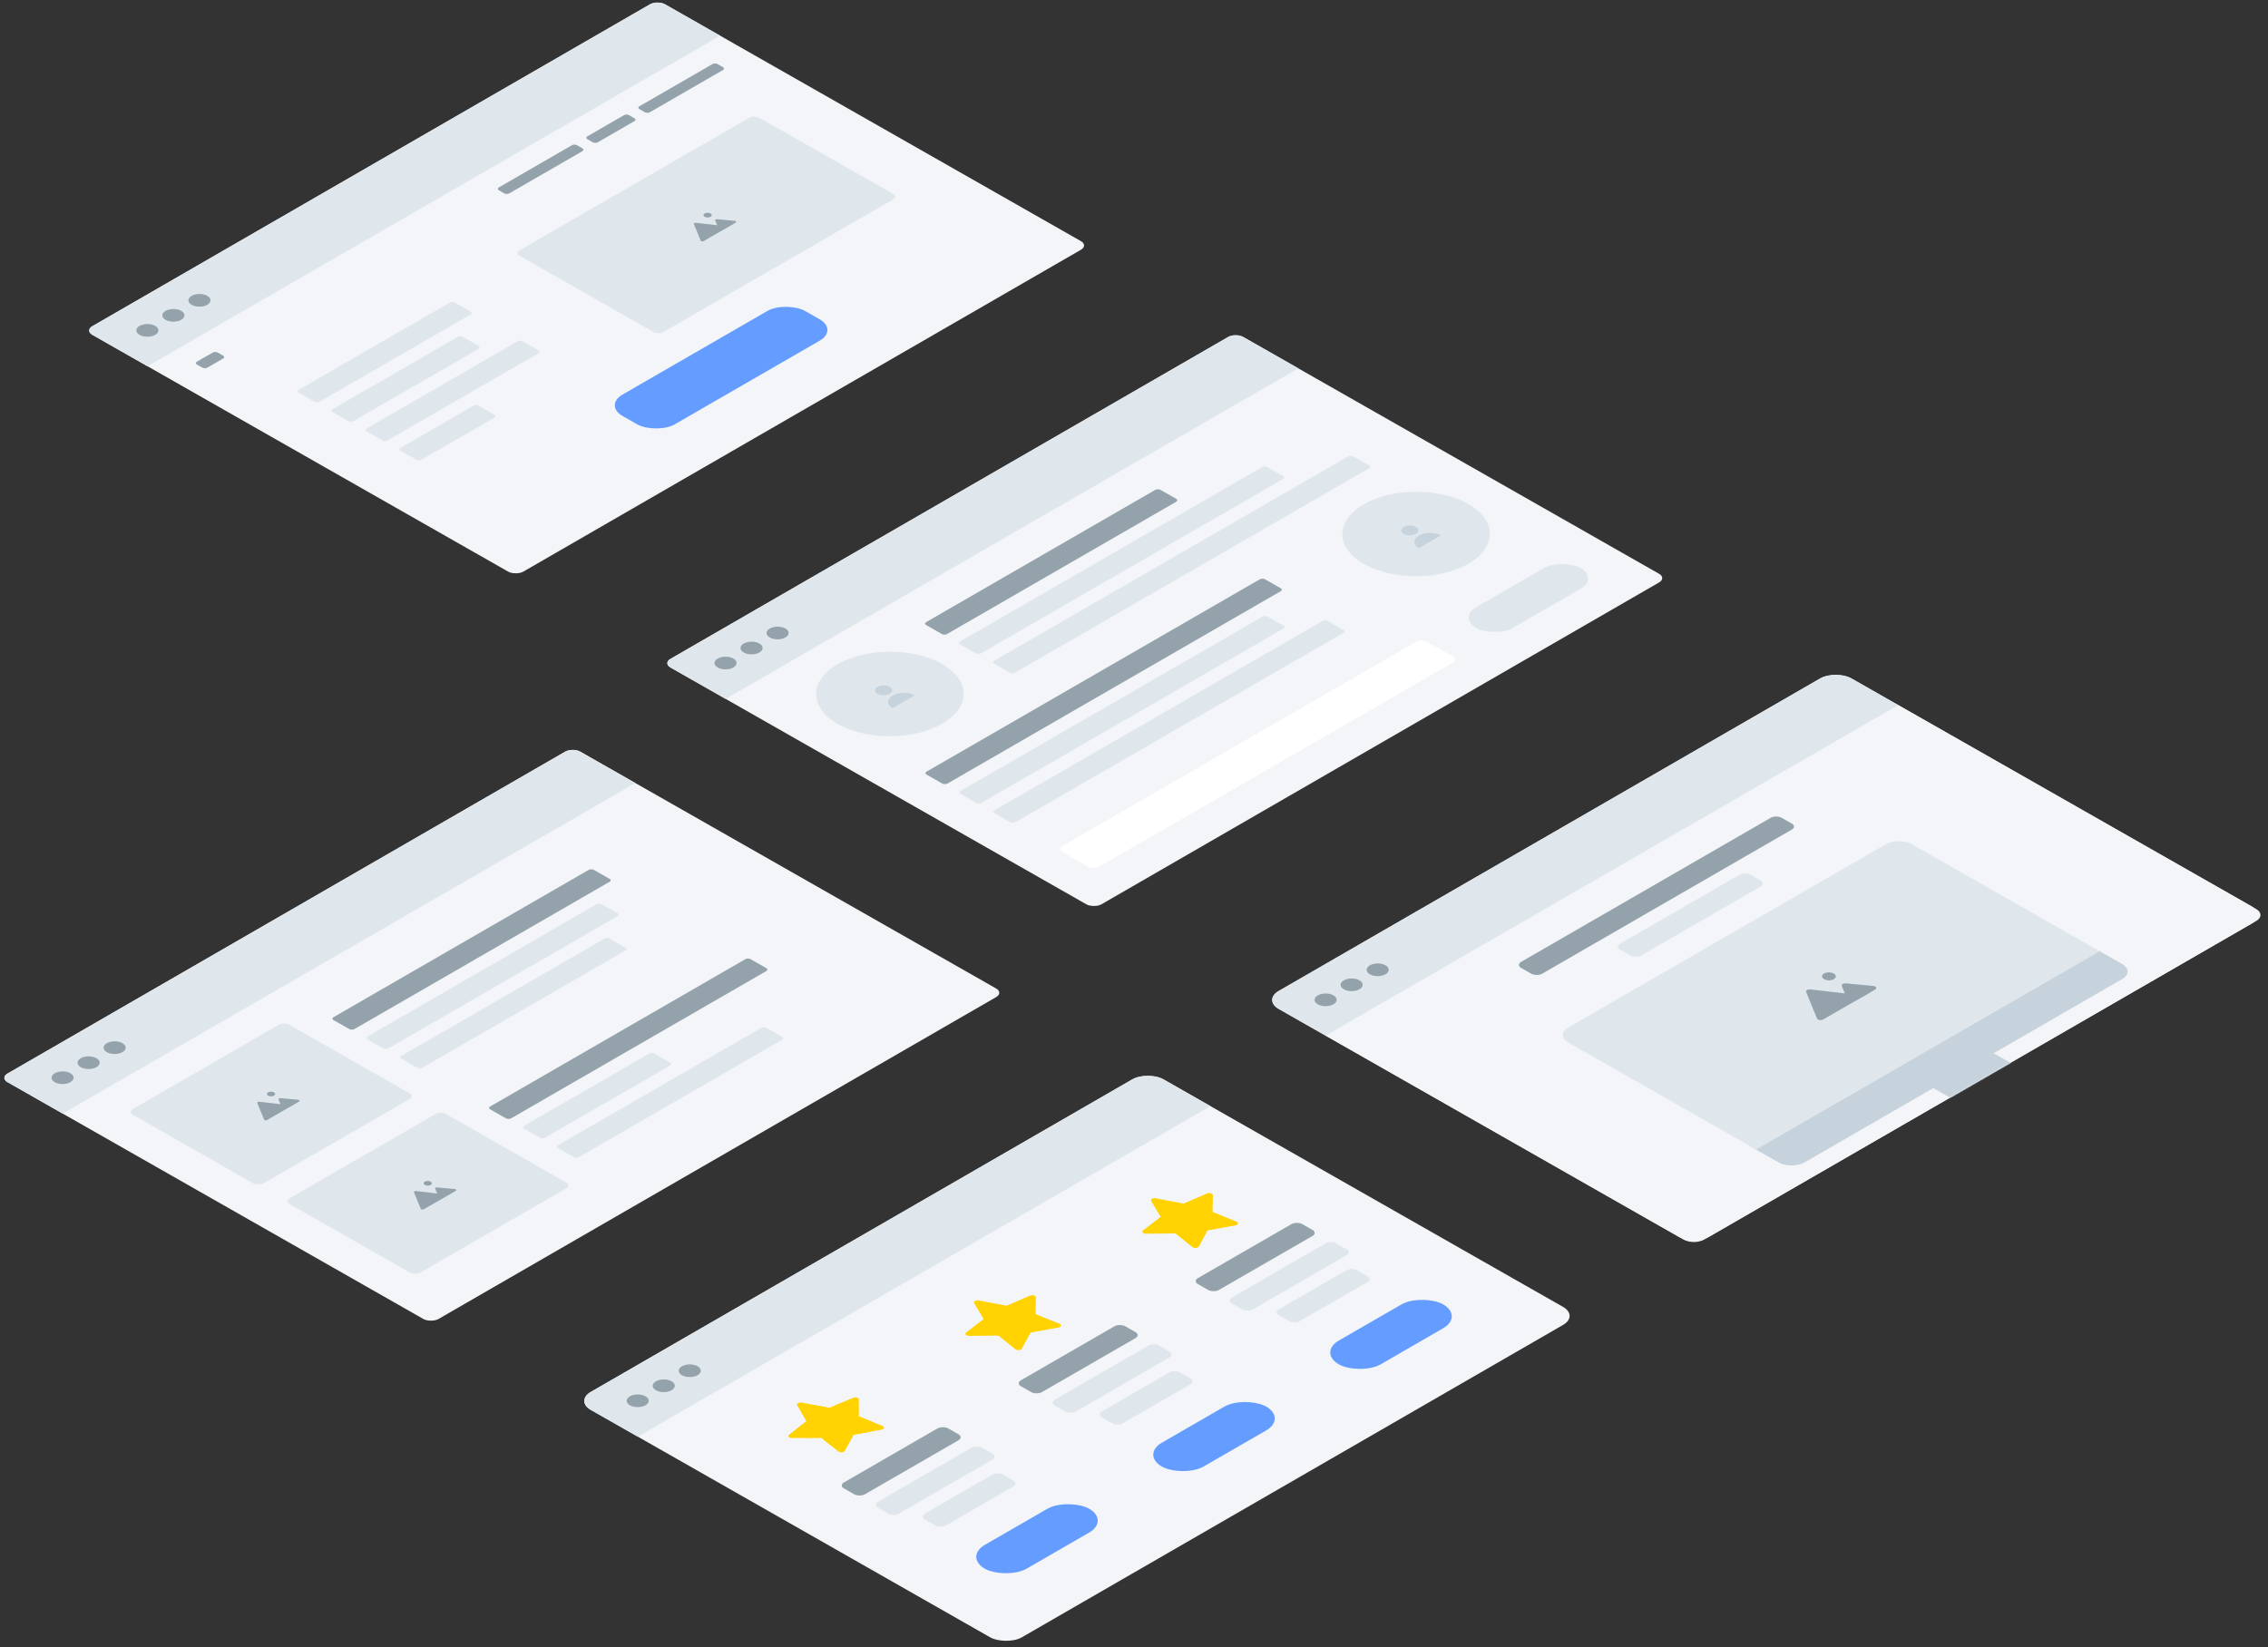 <svg width="1583" height="1150" viewBox="0 0 1583 1150" fill="none" xmlns="http://www.w3.org/2000/svg">
<rect x="0" y="0" width="1583" height="1150" fill="#333333" stroke="none"/>
<rect width="461.545" height="346.159" rx="12.588" transform="matrix(0.866 -0.5 0.869 0.495 881.572 698.181)" fill="#F3F5F8"/>
<path d="M892.508 704.414C886.468 700.971 886.453 695.363 892.473 691.887L1270.38 473.702C1276.4 470.226 1286.18 470.199 1292.22 473.641L1325.03 492.339L925.317 723.112L892.508 704.414Z" fill="#E0E7EC"/>
<path fill-rule="evenodd" clip-rule="evenodd" d="M967.034 673.933C970.054 675.654 970.062 678.458 967.052 680.196C964.042 681.934 959.153 681.947 956.133 680.226C953.113 678.505 953.105 675.701 956.116 673.963C959.126 672.225 964.014 672.211 967.034 673.933ZM930.715 701.175C933.725 699.437 933.717 696.633 930.697 694.912C927.677 693.191 922.789 693.204 919.778 694.942C916.768 696.68 916.776 699.484 919.796 701.206C922.816 702.927 927.704 702.913 930.715 701.175ZM948.883 690.685C951.894 688.948 951.886 686.143 948.866 684.422C945.846 682.701 940.957 682.715 937.947 684.453C934.937 686.191 934.945 688.995 937.965 690.716C940.985 692.437 945.873 692.423 948.883 690.685Z" fill="#94A2AB"/>
<path d="M925.317 723.112L1325.03 492.34L1574.74 634.655C1578.76 636.95 1578.77 640.689 1574.76 643.007L1189.58 865.387C1185.57 867.705 1179.05 867.723 1175.03 865.428L925.317 723.112Z" fill="#F3F5F8"/>
<mask id="mask0_172_580" style="mask-type:alpha" maskUnits="userSpaceOnUse" x="925" y="492" width="653" height="376">
<path d="M925.317 723.112L1325.03 492.34L1574.74 634.655C1578.76 636.95 1578.77 640.689 1574.76 643.007L1189.58 865.387C1185.57 867.705 1179.05 867.723 1175.03 865.428L925.317 723.112Z" fill="white"/>
</mask>
<g mask="url(#mask0_172_580)">
<path fill-rule="evenodd" clip-rule="evenodd" d="M1481.27 683.526C1486.29 680.63 1486.28 675.956 1481.24 673.088L1461.14 661.63L1221.31 800.094L1241.42 811.551C1246.45 814.42 1254.6 814.397 1259.62 811.5L1349.37 759.681L1371.28 772.17L1350.93 783.918L1362.62 790.579L1445.47 742.746L1433.78 736.085L1413.43 747.834L1391.52 735.345L1481.27 683.526Z" fill="#C7D3DC"/>
<path d="M1094.57 727.859C1089.54 724.99 1089.52 720.317 1094.54 717.42L1316.2 589.446C1321.22 586.549 1329.36 586.527 1334.4 589.395L1465.52 664.128L1225.7 802.591L1094.57 727.859Z" fill="#E0E7EC"/>
<path fill-rule="evenodd" clip-rule="evenodd" d="M1279.97 683.61C1281.84 682.529 1281.82 680.776 1279.93 679.694C1278.03 678.613 1274.97 678.612 1273.1 679.693C1271.23 680.774 1271.25 682.527 1273.15 683.608C1275.04 684.69 1278.1 684.691 1279.97 683.61ZM1291.39 700.89L1272.54 711.773C1271.12 712.596 1268.67 712.203 1268.21 711.077L1260.62 692.561C1260.19 691.514 1261.79 690.56 1263.63 690.772C1269 691.393 1278.97 692.549 1287.66 693.587L1285.49 688.356C1285.07 687.329 1286.61 686.384 1288.42 686.556L1307.44 688.355C1309.49 688.549 1310.31 689.983 1308.86 690.838L1301.3 695.29L1291.39 700.89Z" fill="#94A2AB"/>
</g>
<rect width="104.897" height="16.784" rx="4.196" transform="matrix(0.866 -0.5 0.869 0.495 1127.14 660.959)" fill="#E0E7EC"/>
<rect width="209.793" height="16.784" rx="4.196" transform="matrix(0.866 -0.5 0.869 0.495 1058.02 673.678)" fill="#94A2AB"/>
<rect width="461.545" height="346.159" rx="12.588" transform="matrix(0.866 -0.5 0.869 0.495 401.423 978.114)" fill="#F3F5F8"/>
<path d="M412.359 984.347C406.319 980.905 406.304 975.296 412.324 971.82L790.232 753.635C796.252 750.159 806.029 750.132 812.069 753.574L844.877 772.273L445.168 1003.05L412.359 984.347Z" fill="#E0E7EC"/>
<path fill-rule="evenodd" clip-rule="evenodd" d="M486.885 953.866C489.905 955.587 489.913 958.391 486.903 960.129C483.893 961.867 479.004 961.881 475.984 960.16C472.964 958.439 472.956 955.634 475.967 953.896C478.977 952.158 483.865 952.145 486.885 953.866ZM468.734 970.619C471.745 968.881 471.737 966.077 468.717 964.356C465.697 962.635 460.808 962.648 457.798 964.386C454.788 966.124 454.796 968.928 457.816 970.649C460.836 972.371 465.724 972.357 468.734 970.619ZM450.566 981.109C453.576 979.371 453.568 976.567 450.548 974.845C447.529 973.124 442.64 973.138 439.63 974.876C436.62 976.614 436.627 979.418 439.647 981.139C442.667 982.86 447.556 982.847 450.566 981.109Z" fill="#94A2AB"/>
<path fill-rule="evenodd" clip-rule="evenodd" d="M595.726 1001.7L592.776 1007.18C590.886 1010.69 582.806 1011.45 579.103 1008.46L573.321 1003.8L563.33 1003.9C556.932 1003.96 553.205 999.789 557.024 996.837L562.987 992.226L559.763 986.808C557.698 983.337 563.475 980.002 569.539 981.164L579.006 982.978L587.004 979.528C592.126 977.318 599.423 979.429 599.351 983.099L599.24 988.831L607.407 992.117C612.637 994.222 611.37 998.862 605.262 999.968L595.726 1001.7Z" fill="#FFD200"/>
<path fill-rule="evenodd" clip-rule="evenodd" d="M595.726 1001.7L589.696 1012.9C589.066 1014.07 586.373 1014.32 585.138 1013.33L573.321 1003.8L552.902 1004C550.769 1004.02 549.527 1002.63 550.8 1001.65L562.987 992.227L556.398 981.151C555.71 979.995 557.635 978.883 559.657 979.27L579.006 982.978L595.352 975.927C597.06 975.19 599.492 975.893 599.468 977.117L599.24 988.831L615.931 995.548C617.675 996.249 617.252 997.796 615.217 998.165L595.726 1001.7Z" fill="#FFD200"/>
<path fill-rule="evenodd" clip-rule="evenodd" d="M612.715 1048.51C610.709 1049.67 610.714 1051.54 612.727 1052.68L620.018 1056.84C622.031 1057.99 625.29 1057.98 627.297 1056.82L692.704 1019.06C694.711 1017.9 694.706 1016.03 692.692 1014.88L685.402 1010.73C683.388 1009.58 680.129 1009.59 678.122 1010.75L612.715 1048.51ZM645.495 1056.77C643.488 1057.93 643.493 1059.8 645.506 1060.94L652.797 1065.1C654.81 1066.25 658.069 1066.24 660.076 1065.08L707.315 1037.81C709.322 1036.65 709.316 1034.78 707.303 1033.63L700.012 1029.47C697.999 1028.33 694.74 1028.34 692.733 1029.5L645.495 1056.77Z" fill="#E0E7EC"/>
<rect width="83.917" height="16.784" rx="4.196" transform="matrix(0.866 -0.5 0.869 0.495 585.387 1037.1)" fill="#94A2AB"/>
<rect width="83.917" height="33.567" rx="16.784" transform="matrix(0.866 -0.5 0.869 0.495 672.876 1086.96)" fill="#649DFF"/>
<path fill-rule="evenodd" clip-rule="evenodd" d="M719.273 930.367L713.242 941.57C712.612 942.74 709.919 942.992 708.685 941.997L696.867 932.466L676.449 932.672C674.316 932.694 673.074 931.303 674.347 930.319L686.534 920.897L679.945 909.822C679.256 908.665 681.182 907.553 683.203 907.941L702.553 911.648L718.899 904.597C720.606 903.86 723.039 904.564 723.015 905.787L722.786 917.501L739.478 924.218C741.221 924.92 740.799 926.466 738.763 926.835L719.273 930.367Z" fill="#FFD200"/>
<path fill-rule="evenodd" clip-rule="evenodd" d="M736.262 977.179C734.255 978.338 734.26 980.207 736.274 981.355L743.564 985.51C745.578 986.657 748.837 986.648 750.843 985.49L816.251 947.727C818.257 946.568 818.252 944.699 816.239 943.551L808.948 939.396C806.935 938.249 803.676 938.258 801.669 939.416L736.262 977.179ZM769.041 985.439C767.034 986.597 767.04 988.467 769.053 989.614L776.344 993.77C778.357 994.917 781.616 994.908 783.623 993.749L830.861 966.476C832.868 965.317 832.863 963.448 830.85 962.301L823.559 958.145C821.546 956.998 818.287 957.007 816.28 958.166L769.041 985.439Z" fill="#E0E7EC"/>
<rect width="83.917" height="16.784" rx="4.196" transform="matrix(0.866 -0.5 0.869 0.495 708.933 965.773)" fill="#94A2AB"/>
<rect width="83.917" height="33.567" rx="16.784" transform="matrix(0.866 -0.5 0.869 0.495 796.423 1015.64)" fill="#649DFF"/>
<path fill-rule="evenodd" clip-rule="evenodd" d="M842.819 859.037L836.789 870.24C836.159 871.41 833.466 871.662 832.231 870.667L820.414 861.136L799.995 861.342C797.863 861.364 796.62 859.973 797.893 858.989L810.08 849.567L803.491 838.492C802.803 837.335 804.729 836.223 806.75 836.611L826.099 840.319L842.445 833.267C844.153 832.531 846.585 833.234 846.561 834.458L846.333 846.171L863.025 852.888C864.768 853.59 864.346 855.137 862.31 855.505L842.819 859.037Z" fill="#FFD200"/>
<path fill-rule="evenodd" clip-rule="evenodd" d="M859.809 905.849C857.802 907.008 857.807 908.877 859.82 910.025L867.111 914.18C869.124 915.328 872.383 915.318 874.39 914.16L939.797 876.397C941.804 875.238 941.799 873.369 939.786 872.221L932.495 868.066C930.482 866.919 927.223 866.928 925.216 868.087L859.809 905.849ZM892.588 914.109C890.581 915.268 890.586 917.137 892.6 918.285L899.89 922.44C901.904 923.587 905.163 923.578 907.169 922.419L954.408 895.146C956.415 893.988 956.41 892.118 954.396 890.971L947.105 886.816C945.092 885.668 941.833 885.677 939.826 886.836L892.588 914.109Z" fill="#E0E7EC"/>
<rect width="83.917" height="16.784" rx="4.196" transform="matrix(0.866 -0.5 0.869 0.495 832.48 894.443)" fill="#94A2AB"/>
<rect width="83.917" height="33.567" rx="16.784" transform="matrix(0.866 -0.5 0.869 0.495 919.969 944.306)" fill="#649DFF"/>
<rect width="461.55" height="346.16" rx="6" transform="matrix(0.866 -0.5 0.869 0.495 59.191 230.775)" fill="#F3F5F8"/>
<path d="M64.404 233.746C61.525 232.105 61.517 229.432 64.387 227.775L453.709 3C456.579 1.343 461.239 1.33 464.118 2.971L502.65 24.931L102.936 255.706L64.404 233.746Z" fill="#E0E7EC"/>
<path fill-rule="evenodd" clip-rule="evenodd" d="M108.334 233.769C111.344 232.031 111.337 229.227 108.317 227.506C105.297 225.785 100.408 225.798 97.398 227.536C94.388 229.274 94.395 232.079 97.415 233.8C100.435 235.521 105.324 235.507 108.334 233.769ZM126.503 223.279C129.513 221.541 129.505 218.737 126.486 217.016C123.466 215.295 118.577 215.309 115.567 217.047C112.556 218.785 112.564 221.589 115.584 223.31C118.604 225.031 123.493 225.017 126.503 223.279ZM144.654 206.526C147.674 208.248 147.682 211.052 144.672 212.79C141.661 214.528 136.773 214.541 133.753 212.82C130.733 211.099 130.725 208.295 133.736 206.557C136.746 204.819 141.634 204.805 144.654 206.526Z" fill="#94A2AB"/>
<rect width="193.012" height="115.387" rx="4" transform="matrix(0.866 -0.5 0.869 0.495 359.308 176.697)" fill="#E0E7EC"/>
<path fill-rule="evenodd" clip-rule="evenodd" d="M495.947 151.339C497.063 150.695 497.052 149.652 495.924 149.008C494.795 148.365 492.976 148.366 491.86 149.01C490.745 149.654 490.755 150.697 491.884 151.341C493.013 151.984 494.832 151.983 495.947 151.339ZM502.733 161.62L491.109 168.331C490.429 168.723 489.265 168.536 489.046 167.998L484.311 156.407C484.108 155.908 484.867 155.453 485.743 155.554C488.799 155.905 495.076 156.629 500.517 157.276L499.124 153.906C498.922 153.417 499.655 152.966 500.521 153.048L512.867 154.209C513.844 154.301 514.237 154.985 513.544 155.393L508.631 158.285L502.733 161.62Z" fill="#94A2AB"/>
<path fill-rule="evenodd" clip-rule="evenodd" d="M137.418 252.527C136.462 253.079 136.464 253.97 137.424 254.517L141.239 256.692C142.199 257.239 143.753 257.234 144.709 256.682L155.78 250.29C156.737 249.738 156.734 248.847 155.775 248.3L151.959 246.125C150.999 245.578 149.446 245.583 148.489 246.135L137.418 252.527ZM446.288 74.201C445.332 74.753 445.334 75.644 446.294 76.191L450.109 78.366C451.069 78.913 452.622 78.908 453.579 78.356L504.621 48.887C505.578 48.334 505.576 47.443 504.616 46.896L500.8 44.722C499.841 44.175 498.287 44.179 497.331 44.731L446.288 74.201ZM348.182 132.836C347.223 132.289 347.22 131.398 348.177 130.845L399.219 101.376C400.176 100.824 401.729 100.82 402.689 101.366L406.504 103.541C407.464 104.088 407.466 104.979 406.51 105.531L355.467 135.001C354.511 135.553 352.957 135.557 351.998 135.01L348.182 132.836ZM409.951 95.18C408.994 95.733 408.997 96.624 409.956 97.171L413.772 99.345C414.731 99.892 416.285 99.888 417.241 99.335L442.847 84.552C443.804 84 443.802 83.109 442.842 82.562L439.026 80.387C438.067 79.84 436.513 79.844 435.557 80.397L409.951 95.18Z" fill="#94A2AB"/>
<path fill-rule="evenodd" clip-rule="evenodd" d="M208.445 272.163C207.489 272.715 207.491 273.606 208.451 274.153L219.557 280.483C220.517 281.03 222.07 281.025 223.027 280.473L328.576 219.534C329.532 218.982 329.53 218.091 328.57 217.544L317.464 211.214C316.504 210.667 314.951 210.672 313.994 211.224L208.445 272.163ZM232.14 285.667C231.184 286.219 231.186 287.11 232.146 287.657L243.252 293.987C244.212 294.534 245.765 294.53 246.722 293.978L334.102 243.529C335.059 242.976 335.056 242.085 334.097 241.538L322.99 235.209C322.03 234.662 320.477 234.666 319.52 235.218L232.14 285.667ZM279.536 314.666C278.577 314.119 278.574 313.228 279.531 312.676L330.573 283.207C331.53 282.654 333.083 282.65 334.043 283.197L345.149 289.527C346.109 290.074 346.111 290.965 345.155 291.517L294.112 320.986C293.156 321.539 291.602 321.543 290.643 320.996L279.536 314.666ZM255.836 299.172C254.879 299.724 254.881 300.615 255.841 301.162L266.948 307.492C267.907 308.039 269.461 308.034 270.417 307.482L375.966 246.543C376.923 245.991 376.92 245.1 375.96 244.553L364.854 238.223C363.894 237.676 362.341 237.681 361.384 238.233L255.836 299.172Z" fill="#E0E7EC"/>
<rect width="146.857" height="41.959" rx="15" transform="matrix(0.866 -0.5 0.869 0.495 421.478 283.001)" fill="#649DFF"/>
<rect width="461.55" height="346.16" rx="6" transform="matrix(0.866 -0.5 0.869 0.495 0.001 752.552)" fill="#F3F5F8"/>
<path d="M5.214 755.523C2.335 753.882 2.328 751.209 5.197 749.552L394.519 524.777C397.389 523.12 402.049 523.107 404.928 524.748L443.46 546.708L43.746 777.483L5.214 755.523Z" fill="#E0E7EC"/>
<path fill-rule="evenodd" clip-rule="evenodd" d="M49.144 755.546C52.154 753.808 52.147 751.004 49.127 749.283C46.107 747.562 41.218 747.576 38.208 749.314C35.198 751.052 35.206 753.856 38.225 755.577C41.245 757.298 46.134 757.284 49.144 755.546ZM67.313 745.057C70.323 743.319 70.316 740.514 67.296 738.793C64.276 737.072 59.387 737.086 56.377 738.824C53.367 740.562 53.374 743.366 56.394 745.087C59.414 746.808 64.303 746.795 67.313 745.057ZM85.464 728.303C88.484 730.025 88.492 732.829 85.482 734.567C82.472 736.305 77.583 736.318 74.563 734.597C71.543 732.876 71.535 730.072 74.546 728.334C77.556 726.596 82.444 726.582 85.464 728.303Z" fill="#94A2AB"/>
<rect width="125.877" height="104.897" rx="4" transform="matrix(0.866 -0.5 0.869 0.495 89.238 776.312)" fill="#E0E7EC"/>
<path fill-rule="evenodd" clip-rule="evenodd" d="M191.219 764.983C192.335 764.339 192.324 763.296 191.195 762.652C190.067 762.009 188.248 762.01 187.132 762.654C186.017 763.298 186.027 764.341 187.156 764.985C188.285 765.628 190.104 765.627 191.219 764.983ZM198.005 775.264L186.381 781.975C185.701 782.367 184.537 782.18 184.318 781.642L179.583 770.051C179.379 769.552 180.139 769.097 181.015 769.198C184.071 769.549 190.348 770.273 195.789 770.92L194.396 767.55C194.194 767.061 194.927 766.61 195.792 766.692L208.139 767.853C209.116 767.945 209.509 768.629 208.816 769.037L203.903 771.929L198.005 775.264Z" fill="#94A2AB"/>
<rect width="125.877" height="104.897" rx="4" transform="matrix(0.866 -0.5 0.869 0.495 198.6 838.641)" fill="#E0E7EC"/>
<path fill-rule="evenodd" clip-rule="evenodd" d="M300.581 827.311C301.697 826.667 301.686 825.624 300.557 824.981C299.429 824.337 297.609 824.338 296.494 824.982C295.378 825.626 295.389 826.67 296.518 827.313C297.646 827.956 299.466 827.956 300.581 827.311ZM307.366 837.592L295.743 844.303C295.063 844.695 293.899 844.508 293.679 843.971L288.945 832.379C288.741 831.88 289.501 831.426 290.377 831.526C293.433 831.877 299.709 832.601 305.151 833.249L303.758 829.879C303.556 829.389 304.289 828.938 305.154 829.02L317.501 830.182C318.478 830.273 318.87 830.957 318.178 831.365L313.264 834.258L307.366 837.592Z" fill="#94A2AB"/>
<path fill-rule="evenodd" clip-rule="evenodd" d="M256.428 723.699C255.472 724.251 255.474 725.142 256.434 725.689L267.54 732.019C268.5 732.566 270.053 732.562 271.01 732.009L431.065 639.601C432.022 639.049 432.019 638.158 431.059 637.611L419.953 631.281C418.993 630.734 417.44 630.739 416.483 631.291L256.428 723.699ZM280.123 737.203C279.167 737.756 279.169 738.647 280.129 739.194L291.235 745.523C292.195 746.07 293.748 746.066 294.705 745.514L436.591 663.596C437.548 663.043 437.545 662.152 436.586 661.605L425.479 655.275C424.52 654.729 422.966 654.733 422.01 655.285L280.123 737.203Z" fill="#E0E7EC"/>
<rect width="209.795" height="16.784" rx="2" transform="matrix(0.866 -0.5 0.869 0.495 231.001 711.194)" fill="#94A2AB"/>
<path fill-rule="evenodd" clip-rule="evenodd" d="M365.79 786.027C364.834 786.58 364.836 787.471 365.796 788.018L376.902 794.347C377.862 794.894 379.415 794.89 380.372 794.338L467.752 743.889C468.708 743.337 468.706 742.445 467.746 741.898L456.64 735.569C455.68 735.022 454.127 735.026 453.17 735.578L365.79 786.027ZM389.485 799.532C388.529 800.084 388.531 800.975 389.491 801.522L400.597 807.852C401.557 808.399 403.11 808.394 404.067 807.842L545.953 725.924C546.91 725.372 546.907 724.481 545.948 723.934L534.841 717.604C533.882 717.057 532.328 717.061 531.372 717.613L389.485 799.532Z" fill="#E0E7EC"/>
<rect width="209.795" height="16.784" rx="2" transform="matrix(0.866 -0.5 0.869 0.495 340.363 773.523)" fill="#94A2AB"/>
<rect width="461.55" height="346.16" rx="6" transform="matrix(0.866 -0.5 0.869 0.495 462.731 463.032)" fill="#F3F5F8"/>
<path d="M467.944 466.003C465.065 464.362 465.058 461.689 467.927 460.032L857.249 235.257C860.119 233.6 864.779 233.587 867.658 235.228L906.19 257.188L506.476 487.963L467.944 466.003Z" fill="#E0E7EC"/>
<path fill-rule="evenodd" clip-rule="evenodd" d="M511.874 466.026C514.884 464.288 514.877 461.484 511.857 459.763C508.837 458.042 503.948 458.056 500.938 459.794C497.928 461.532 497.935 464.336 500.955 466.057C503.975 467.778 508.864 467.764 511.874 466.026ZM530.043 455.537C533.053 453.799 533.045 450.994 530.026 449.273C527.006 447.552 522.117 447.566 519.107 449.304C516.096 451.042 516.104 453.846 519.124 455.567C522.144 457.288 527.033 457.275 530.043 455.537ZM548.194 438.784C551.214 440.505 551.222 443.309 548.212 445.047C545.202 446.785 540.313 446.799 537.293 445.077C534.273 443.356 534.265 440.552 537.276 438.814C540.286 437.076 545.174 437.062 548.194 438.784Z" fill="#94A2AB"/>
<path fill-rule="evenodd" clip-rule="evenodd" d="M657.568 505.288C677.637 493.701 677.585 475.006 657.452 463.532C637.319 452.058 604.729 452.149 584.66 463.735C564.591 475.322 564.643 494.017 584.776 505.491C604.909 516.965 637.499 516.874 657.568 505.288Z" fill="#E0E7EC"/>
<path fill-rule="evenodd" clip-rule="evenodd" d="M620.986 479.508C623.32 480.838 623.3 483.021 620.942 484.383C618.583 485.745 614.778 485.77 612.444 484.44C610.11 483.109 610.13 480.927 612.488 479.565C614.847 478.203 618.651 478.178 620.986 479.508ZM622.975 494.422C618.744 492.011 618.78 488.055 623.055 485.587C627.33 483.119 634.225 483.073 638.456 485.484L622.975 494.422Z" fill="#C7D3DC"/>
<path fill-rule="evenodd" clip-rule="evenodd" d="M1024.86 393.608C1044.93 382.021 1044.87 363.326 1024.74 351.852C1004.61 340.378 972.018 340.469 951.949 352.055C931.881 363.642 931.933 382.337 952.066 393.811C972.199 405.285 1004.79 405.194 1024.86 393.608Z" fill="#E0E7EC"/>
<path fill-rule="evenodd" clip-rule="evenodd" d="M988.275 367.828C990.609 369.159 990.59 371.341 988.231 372.703C985.872 374.065 982.068 374.09 979.733 372.76C977.399 371.429 977.419 369.247 979.778 367.885C982.136 366.523 985.941 366.498 988.275 367.828ZM990.264 382.743C986.033 380.331 986.069 376.376 990.344 373.907C994.619 371.439 1001.51 371.393 1005.75 373.804L990.264 382.743Z" fill="#C7D3DC"/>
<path fill-rule="evenodd" clip-rule="evenodd" d="M670.062 447.887C669.105 448.439 669.108 449.33 670.067 449.877L681.174 456.207C682.133 456.754 683.687 456.75 684.643 456.197L895.571 334.418C896.528 333.866 896.525 332.975 895.566 332.428L884.459 326.098C883.5 325.551 881.946 325.555 880.99 326.108L670.062 447.887ZM693.757 461.391C692.8 461.944 692.803 462.835 693.762 463.382L704.869 469.711C705.828 470.258 707.382 470.254 708.338 469.702L955.604 326.943C956.561 326.391 956.558 325.5 955.598 324.953L944.492 318.623C943.532 318.076 941.979 318.08 941.022 318.632L693.757 461.391Z" fill="#E0E7EC"/>
<rect width="188.816" height="16.784" rx="2" transform="matrix(0.866 -0.5 0.869 0.495 644.635 435.382)" fill="#94A2AB"/>
<path fill-rule="evenodd" clip-rule="evenodd" d="M670.353 552.276C669.396 552.828 669.398 553.719 670.358 554.266L681.464 560.596C682.424 561.143 683.978 561.139 684.934 560.586L895.862 438.807C896.819 438.255 896.816 437.364 895.857 436.817L884.75 430.487C883.79 429.94 882.237 429.944 881.28 430.497L670.353 552.276ZM694.048 565.78C693.091 566.333 693.094 567.224 694.053 567.771L705.16 574.101C706.119 574.648 707.673 574.643 708.629 574.091L937.726 441.822C938.683 441.27 938.68 440.378 937.72 439.832L926.614 433.502C925.654 432.955 924.101 432.959 923.144 433.511L694.048 565.78Z" fill="#E0E7EC"/>
<rect width="272.734" height="16.784" rx="2" transform="matrix(0.866 -0.5 0.869 0.495 644.925 539.771)" fill="#94A2AB"/>
<rect width="83.918" height="29.371" rx="14.686" transform="matrix(0.866 -0.5 0.869 0.495 1017.68 431.208)" fill="#E0E7EC"/>
<rect width="293.714" height="29.371" rx="4" transform="matrix(0.866 -0.5 0.869 0.495 737.883 592.751)" fill="white"/>
</svg>
